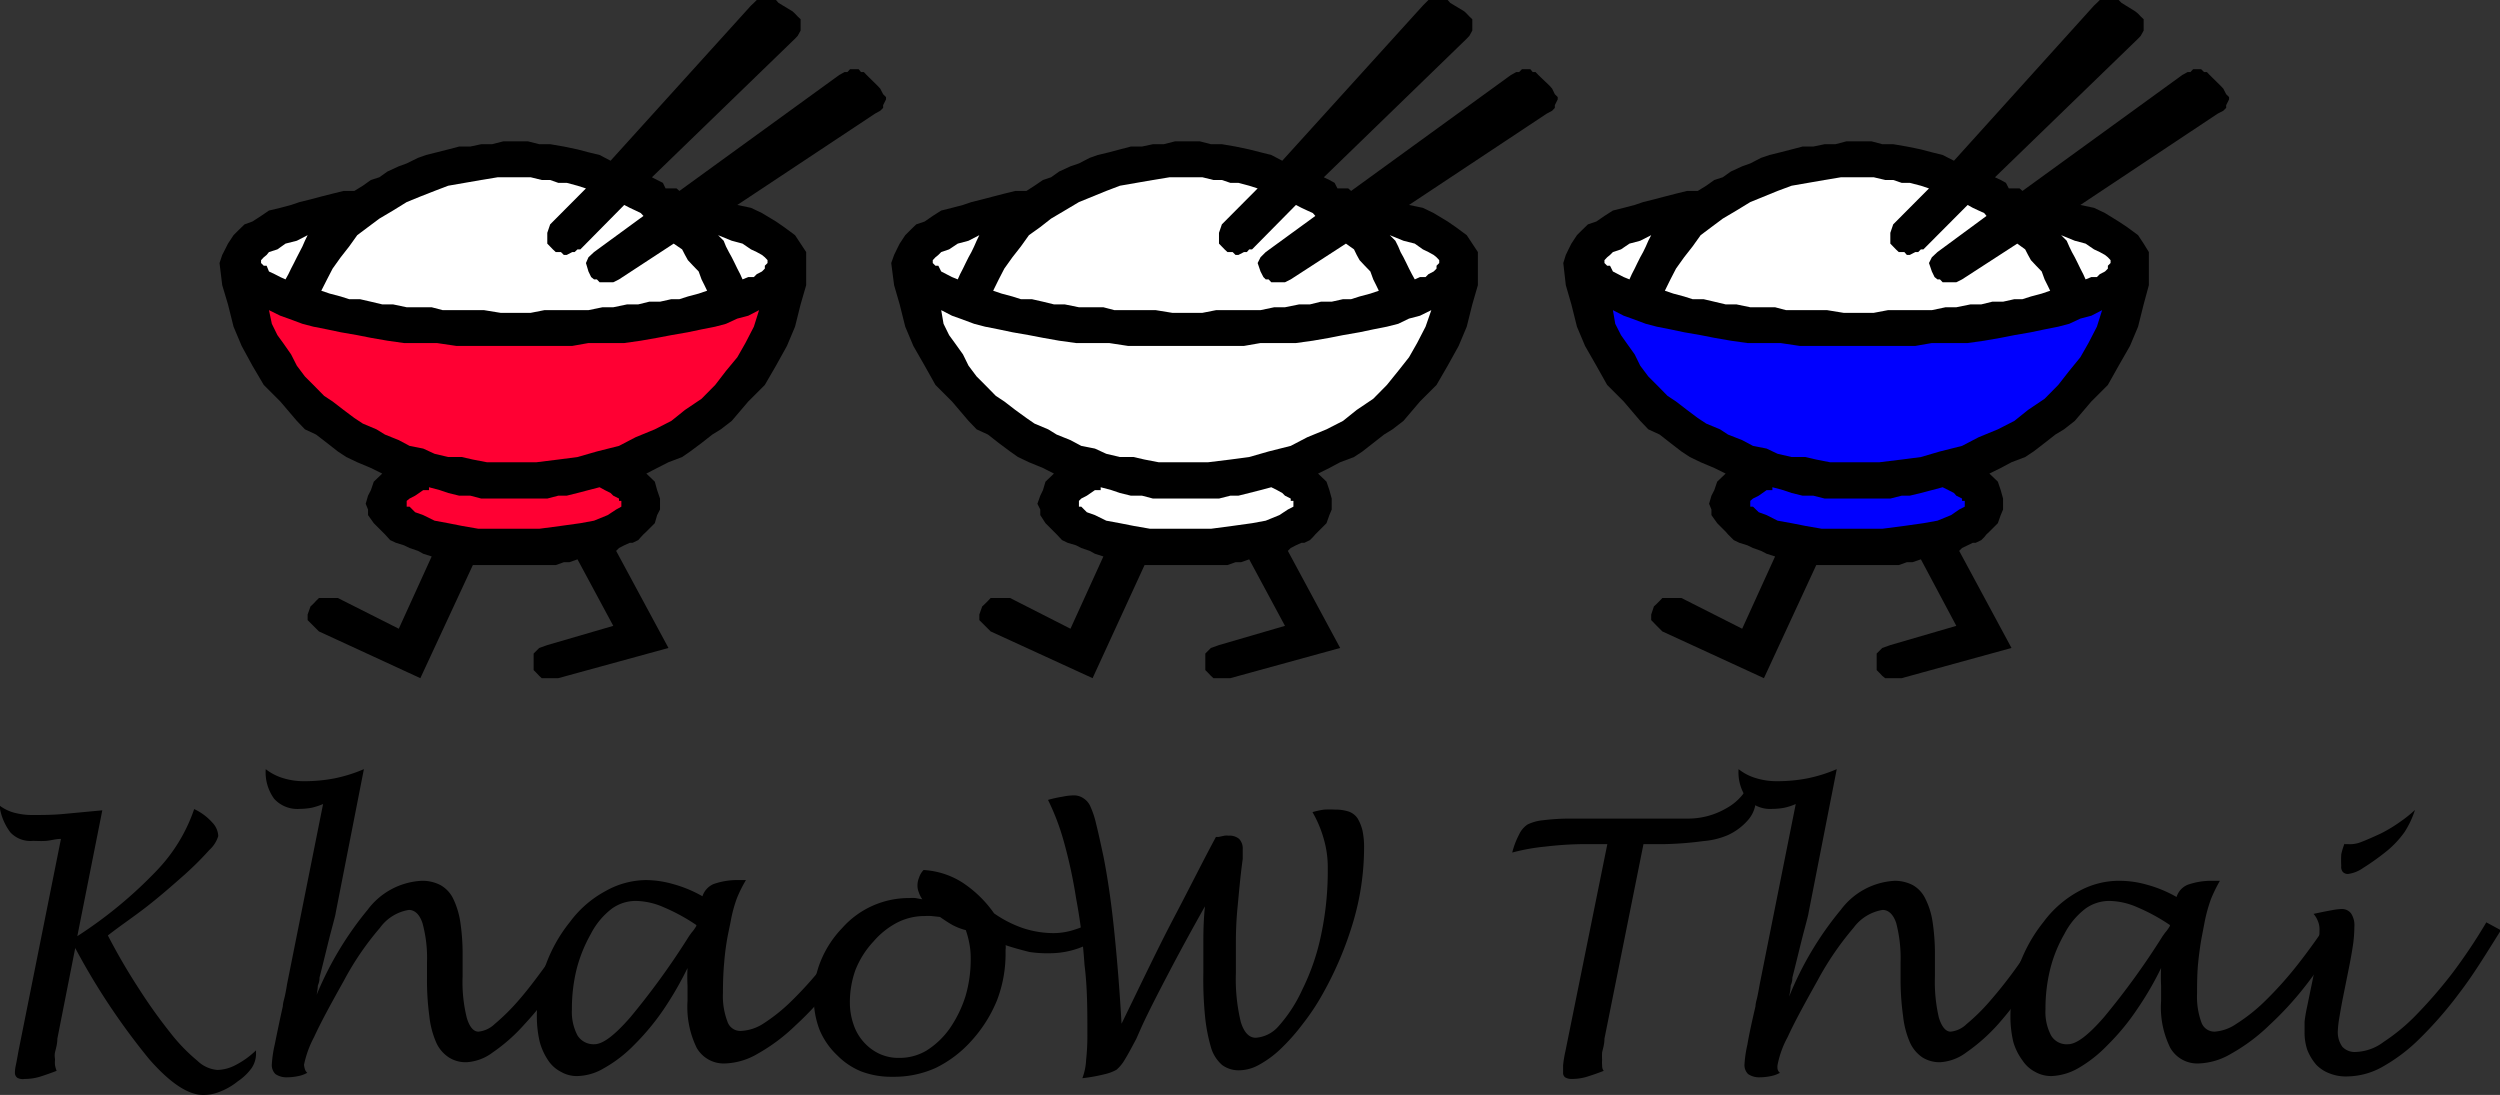 <svg id="Layer_1" data-name="Layer 1" xmlns="http://www.w3.org/2000/svg" viewBox="0 0 139.05 60.9"><rect x="0" y="0" width="139.05" height="60.9" fill="#333333" stroke="none"/><defs><style>.cls-1,.cls-2,.cls-3,.cls-4{fill-rule:evenodd;}.cls-2{fill:#fff;}.cls-3{fill:#f03;}.cls-4{fill:blue;}</style></defs><polygon class="cls-1" points="48.81 4.77 48.2 4.17 48.05 4.01 47.89 4.01 47.76 3.85 47.44 3.85 47.28 3.85 47.13 4.01 46.97 4.01 46.68 4.17 37.79 10.62 37.63 10.48 37.47 10.48 37.34 10.48 37.02 10.48 36.87 10.17 36.55 10.01 36.26 9.86 44.22 2.15 44.37 1.99 44.53 1.7 44.53 1.55 44.53 1.23 44.53 1.07 44.37 0.92 44.22 0.76 44.08 0.63 43.3 0.16 43.16 0 42.85 0 42.69 0 42.54 0 42.38 0 42.09 0 41.93 0.16 41.77 0.31 33.96 8.94 33.35 8.62 32.73 8.47 32.12 8.31 31.36 8.15 30.6 8.02 29.99 8.02 29.36 7.86 28.6 7.86 28 7.86 27.37 8.02 26.77 8.02 26.16 8.15 25.54 8.15 24.93 8.31 24.3 8.47 23.7 8.62 23.25 8.78 22.62 9.09 22.18 9.25 21.55 9.54 21.1 9.86 20.63 10.01 20.18 10.33 19.71 10.62 19.58 10.62 19.42 10.62 19.26 10.62 19.11 10.62 18.5 10.77 17.87 10.93 17.27 11.09 16.66 11.24 16.19 11.4 15.59 11.56 14.96 11.71 14.52 12.01 14.04 12.32 13.6 12.48 13.28 12.79 12.99 13.08 12.68 13.55 12.52 13.87 12.36 14.18 12.21 14.63 12.36 15.86 12.68 16.93 12.99 18.17 13.44 19.24 14.04 20.34 14.67 21.41 15.59 22.33 16.51 23.41 16.96 23.88 17.58 24.17 18.19 24.64 18.79 25.11 19.26 25.42 19.87 25.71 20.63 26.03 21.26 26.34 20.79 26.79 20.63 27.26 20.47 27.57 20.34 28.02 20.47 28.34 20.47 28.65 20.79 29.1 21.26 29.57 21.41 29.72 21.7 30.04 22.02 30.19 22.47 30.33 22.78 30.48 23.25 30.64 23.54 30.8 24.01 30.95 22.18 34.97 18.79 33.26 18.5 33.26 18.34 33.26 18.03 33.26 17.87 33.26 17.74 33.26 17.58 33.42 17.43 33.58 17.27 33.73 17.11 34.18 17.11 34.49 17.43 34.81 17.74 35.12 23.38 37.72 26.3 31.43 26.45 31.43 26.77 31.43 27.08 31.43 27.37 31.43 27.68 31.43 28 31.43 28.29 31.43 28.6 31.43 29.05 31.43 29.52 31.43 29.99 31.43 30.44 31.43 30.91 31.43 31.36 31.27 31.67 31.27 32.12 31.11 34.11 34.81 30.44 35.88 29.99 36.04 29.68 36.35 29.68 36.65 29.68 37.12 29.68 37.27 29.84 37.43 29.99 37.59 30.13 37.72 30.44 37.72 30.6 37.72 30.75 37.72 31.05 37.72 37.18 36.04 34.27 30.64 34.43 30.48 34.72 30.33 35.03 30.19 35.19 30.19 35.5 30.04 35.64 29.88 35.79 29.72 35.95 29.57 36.42 29.1 36.55 28.65 36.71 28.34 36.71 28.02 36.71 27.73 36.55 27.26 36.42 26.79 35.95 26.34 36.55 26.03 37.18 25.71 37.94 25.42 38.39 25.11 39.02 24.64 39.62 24.17 40.09 23.88 40.7 23.41 41.62 22.33 42.54 21.41 43.16 20.34 43.77 19.24 44.22 18.17 44.53 16.93 44.84 15.86 44.84 14.63 44.84 14.02 44.53 13.55 44.22 13.08 43.61 12.63 43.16 12.32 42.38 11.85 41.77 11.56 41.01 11.4 48.67 6.32 48.96 6.16 49.12 6 49.12 5.85 49.28 5.53 49.28 5.4 49.12 5.24 48.96 4.93 48.81 4.77"/><polygon class="cls-2" points="32.59 10.48 30.6 12.48 30.44 12.95 30.44 13.24 30.44 13.55 30.75 13.87 30.91 14.02 31.2 14.02 31.36 14.18 31.52 14.18 31.83 14.02 31.96 14.02 32.12 13.87 32.28 13.87 34.72 11.4 35.03 11.56 35.35 11.71 35.64 11.85 35.79 12.01 33.04 14.02 32.73 14.31 32.59 14.63 32.73 15.1 32.88 15.41 33.04 15.54 33.2 15.54 33.35 15.7 33.51 15.7 33.8 15.7 33.96 15.7 34.11 15.7 34.43 15.54 37.47 13.55 37.94 13.87 38.1 14.18 38.26 14.47 38.55 14.78 38.86 15.1 39.02 15.54 39.18 15.86 39.33 16.17 38.86 16.33 38.26 16.49 37.79 16.64 37.34 16.64 36.71 16.78 36.11 16.78 35.5 16.93 34.88 16.93 34.11 17.09 33.51 17.09 32.73 17.25 31.96 17.25 31.05 17.25 30.28 17.25 29.52 17.4 28.6 17.4 27.84 17.4 26.92 17.25 26.16 17.25 25.38 17.25 24.62 17.25 24.01 17.09 23.25 17.09 22.62 17.09 21.86 16.93 21.26 16.93 20.63 16.78 20.02 16.64 19.42 16.64 18.95 16.49 18.34 16.33 17.87 16.17 18.19 15.54 18.5 14.94 18.95 14.31 19.42 13.71 19.87 13.08 20.47 12.63 21.1 12.16 21.86 11.71 22.62 11.24 23.38 10.93 24.17 10.62 24.93 10.33 25.85 10.17 26.77 10.01 27.68 9.86 28.6 9.86 29.05 9.86 29.52 9.86 30.13 10.01 30.6 10.01 31.05 10.17 31.52 10.17 32.12 10.33 32.59 10.48"/><polygon class="cls-3" points="34.56 28.02 34.56 28.18 34.27 28.34 33.8 28.65 33.04 28.96 32.28 29.1 31.2 29.25 29.99 29.41 28.6 29.41 27.53 29.41 26.61 29.41 25.69 29.25 24.93 29.1 24.17 28.96 23.54 28.65 23.09 28.49 22.78 28.18 22.62 28.18 22.62 28.02 22.62 27.86 22.78 27.73 23.09 27.57 23.54 27.26 23.7 27.26 23.86 27.26 23.86 27.1 24.46 27.26 24.93 27.42 25.54 27.57 26.16 27.57 26.77 27.73 27.37 27.73 28 27.73 28.6 27.73 29.21 27.73 29.84 27.73 30.44 27.73 31.05 27.57 31.52 27.57 32.12 27.42 32.73 27.26 33.35 27.1 33.64 27.26 33.96 27.42 34.11 27.57 34.43 27.73 34.43 27.86 34.56 27.86 34.56 28.02"/><polygon class="cls-3" points="28.6 25.71 27.84 25.71 27.08 25.71 26.3 25.56 25.69 25.42 24.93 25.42 24.17 25.24 23.54 24.95 22.78 24.8 22.18 24.48 21.41 24.17 20.94 23.88 20.18 23.56 19.71 23.25 19.11 22.8 18.5 22.33 18.03 22.02 17.43 21.41 16.96 20.94 16.51 20.34 16.19 19.71 15.75 19.08 15.43 18.64 15.12 18.01 14.96 17.25 15.59 17.56 16.04 17.72 16.82 18.01 17.43 18.17 18.19 18.32 18.95 18.48 19.87 18.64 20.63 18.79 21.55 18.95 22.47 19.08 23.38 19.08 24.3 19.08 25.38 19.24 26.45 19.24 27.53 19.24 28.6 19.24 29.68 19.24 30.75 19.24 31.83 19.24 32.73 19.08 33.8 19.08 34.72 19.08 35.64 18.95 36.55 18.79 37.34 18.64 38.26 18.48 39.02 18.32 39.78 18.17 40.38 18.01 41.01 17.72 41.62 17.56 42.22 17.25 41.93 18.17 41.46 19.08 41.01 19.87 40.38 20.63 39.78 21.41 39.02 22.18 38.1 22.8 37.34 23.41 36.42 23.88 35.35 24.32 34.43 24.8 33.2 25.11 32.12 25.42 31.05 25.56 29.84 25.71 28.6 25.71"/><polygon class="cls-2" points="17.11 13.08 16.96 13.39 16.82 13.71 16.66 14.02 16.51 14.31 16.35 14.63 16.19 14.94 16.04 15.25 15.88 15.54 15.59 15.41 15.28 15.25 14.96 15.1 14.83 14.78 14.67 14.78 14.52 14.63 14.52 14.47 14.67 14.31 14.83 14.18 14.96 14.02 15.43 13.87 15.88 13.55 16.51 13.39 17.11 13.08"/><polygon class="cls-2" points="42.69 14.63 42.69 14.63 42.54 14.78 42.54 14.94 42.38 15.1 42.09 15.25 41.93 15.41 41.62 15.41 41.3 15.54 41.17 15.25 41.01 14.94 40.86 14.63 40.7 14.31 40.54 14.02 40.38 13.71 40.25 13.39 39.94 13.08 40.7 13.39 41.3 13.55 41.77 13.87 42.09 14.02 42.38 14.18 42.54 14.31 42.69 14.47 42.69 14.63"/><polygon class="cls-1" points="86.19 4.77 85.56 4.17 85.41 4.01 85.25 4.01 85.12 3.85 84.8 3.85 84.65 3.85 84.49 4.01 84.33 4.01 84.04 4.17 75.15 10.62 74.99 10.48 74.86 10.48 74.7 10.48 74.39 10.48 74.23 10.17 73.94 10.01 73.63 9.86 81.58 2.15 81.73 1.99 81.89 1.7 81.89 1.55 81.89 1.23 81.89 1.07 81.73 0.92 81.58 0.76 81.44 0.63 80.66 0.16 80.52 0 80.21 0 80.05 0 79.9 0 79.74 0 79.45 0 79.29 0.16 79.14 0.31 71.32 8.94 70.71 8.62 70.11 8.47 69.48 8.31 68.72 8.15 67.96 8.02 67.35 8.02 66.73 7.86 65.97 7.86 65.36 7.86 64.73 8.02 64.13 8.02 63.52 8.15 62.9 8.15 62.29 8.31 61.69 8.47 61.06 8.62 60.61 8.78 60.01 9.09 59.54 9.25 58.91 9.54 58.46 9.86 58.01 10.01 57.54 10.33 57.09 10.62 56.94 10.62 56.78 10.62 56.62 10.62 56.47 10.62 55.86 10.77 55.24 10.93 54.63 11.09 54.03 11.24 53.56 11.4 52.95 11.56 52.35 11.71 51.88 12.01 51.43 12.32 50.96 12.48 50.64 12.79 50.35 13.08 50.04 13.55 49.88 13.87 49.73 14.18 49.57 14.63 49.73 15.86 50.04 16.93 50.35 18.17 50.8 19.24 51.43 20.34 52.03 21.41 52.95 22.33 53.87 23.41 54.32 23.88 54.95 24.17 55.55 24.64 56.18 25.11 56.62 25.42 57.23 25.71 58.01 26.03 58.62 26.34 58.15 26.79 58.01 27.26 57.86 27.57 57.7 28.02 57.86 28.34 57.86 28.65 58.15 29.1 58.62 29.57 58.77 29.72 59.07 30.04 59.38 30.19 59.85 30.33 60.14 30.48 60.61 30.64 60.9 30.8 61.37 30.95 59.54 34.97 56.18 33.26 55.86 33.26 55.71 33.26 55.39 33.26 55.24 33.26 55.1 33.26 54.95 33.42 54.79 33.58 54.63 33.73 54.47 34.18 54.47 34.49 54.79 34.81 55.1 35.12 60.77 37.72 63.66 31.43 63.81 31.43 64.13 31.43 64.44 31.43 64.73 31.43 65.05 31.43 65.36 31.43 65.65 31.43 65.97 31.43 66.44 31.43 66.88 31.43 67.35 31.43 67.8 31.43 68.27 31.43 68.72 31.27 69.03 31.27 69.48 31.11 71.47 34.81 67.8 35.88 67.35 36.04 67.04 36.35 67.04 36.65 67.04 37.12 67.04 37.27 67.2 37.43 67.35 37.59 67.49 37.72 67.8 37.72 67.96 37.72 68.11 37.72 68.43 37.72 74.54 36.04 71.63 30.64 71.79 30.48 72.08 30.33 72.39 30.19 72.55 30.19 72.86 30.04 73.02 29.88 73.16 29.72 73.31 29.57 73.78 29.1 73.94 28.65 74.07 28.34 74.07 28.02 74.07 27.73 73.94 27.26 73.78 26.79 73.31 26.34 73.94 26.03 74.54 25.71 75.31 25.42 75.78 25.11 76.38 24.64 76.98 24.17 77.45 23.88 78.06 23.41 78.98 22.33 79.9 21.41 80.52 20.34 81.13 19.24 81.58 18.17 81.89 16.93 82.2 15.86 82.2 14.63 82.2 14.02 81.89 13.55 81.58 13.08 80.97 12.63 80.52 12.32 79.74 11.85 79.14 11.56 78.37 11.4 86.03 6.32 86.33 6.16 86.48 6 86.48 5.85 86.64 5.53 86.64 5.4 86.48 5.24 86.33 4.93 86.19 4.77"/><polygon class="cls-2" points="69.95 10.48 67.96 12.48 67.8 12.95 67.8 13.24 67.8 13.55 68.11 13.87 68.27 14.02 68.56 14.02 68.72 14.18 68.88 14.18 69.19 14.02 69.35 14.02 69.48 13.87 69.64 13.87 72.08 11.4 72.39 11.56 72.71 11.71 73.02 11.85 73.16 12.01 70.4 14.02 70.11 14.31 69.95 14.63 70.11 15.1 70.27 15.41 70.4 15.54 70.56 15.54 70.71 15.7 70.87 15.7 71.16 15.7 71.32 15.7 71.47 15.7 71.79 15.54 74.86 13.55 75.31 13.87 75.46 14.18 75.62 14.47 75.91 14.78 76.22 15.1 76.38 15.54 76.54 15.86 76.69 16.17 76.22 16.33 75.62 16.49 75.15 16.64 74.7 16.64 74.07 16.78 73.47 16.78 72.86 16.93 72.26 16.93 71.47 17.09 70.87 17.09 70.11 17.25 69.35 17.25 68.43 17.25 67.64 17.25 66.88 17.4 65.97 17.4 65.2 17.4 64.28 17.25 63.52 17.25 62.74 17.25 61.98 17.25 61.37 17.09 60.61 17.09 60.01 17.09 59.22 16.93 58.62 16.93 58.01 16.78 57.39 16.64 56.78 16.64 56.31 16.49 55.71 16.33 55.24 16.17 55.55 15.54 55.86 14.94 56.31 14.31 56.78 13.71 57.23 13.08 57.86 12.63 58.46 12.16 59.22 11.71 60.01 11.24 60.77 10.93 61.53 10.62 62.29 10.33 63.21 10.17 64.13 10.01 65.05 9.86 65.97 9.86 66.44 9.86 66.88 9.86 67.49 10.01 67.96 10.01 68.43 10.17 68.88 10.17 69.48 10.33 69.95 10.48"/><polygon class="cls-2" points="71.94 28.02 71.94 28.18 71.63 28.34 71.16 28.65 70.4 28.96 69.64 29.1 68.56 29.25 67.35 29.41 65.97 29.41 64.89 29.41 63.97 29.41 63.05 29.25 62.29 29.1 61.53 28.96 60.9 28.65 60.45 28.49 60.14 28.18 60.01 28.18 60.01 28.02 60.01 27.86 60.14 27.73 60.45 27.57 60.9 27.26 61.06 27.26 61.22 27.26 61.22 27.1 61.82 27.26 62.29 27.42 62.9 27.57 63.52 27.57 64.13 27.73 64.73 27.73 65.36 27.73 65.97 27.73 66.57 27.73 67.2 27.73 67.8 27.73 68.43 27.57 68.88 27.57 69.48 27.42 70.11 27.26 70.71 27.1 71.03 27.26 71.32 27.42 71.47 27.57 71.79 27.73 71.79 27.86 71.94 27.86 71.94 28.02"/><polygon class="cls-2" points="65.97 25.71 65.2 25.71 64.44 25.71 63.66 25.56 63.05 25.42 62.29 25.42 61.53 25.24 60.9 24.95 60.14 24.8 59.54 24.48 58.77 24.17 58.3 23.88 57.54 23.56 57.09 23.25 56.47 22.8 55.86 22.33 55.39 22.02 54.79 21.41 54.32 20.94 53.87 20.34 53.56 19.71 53.11 19.08 52.79 18.64 52.48 18.01 52.35 17.25 52.95 17.56 53.4 17.72 54.18 18.01 54.79 18.17 55.55 18.32 56.31 18.48 57.23 18.64 58.01 18.79 58.91 18.95 59.85 19.08 60.77 19.08 61.69 19.08 62.74 19.24 63.81 19.24 64.89 19.24 65.97 19.24 67.04 19.24 68.11 19.24 69.19 19.24 70.11 19.08 71.16 19.08 72.08 19.08 73.02 18.95 73.94 18.79 74.7 18.64 75.62 18.48 76.38 18.32 77.14 18.17 77.77 18.01 78.37 17.72 78.98 17.56 79.61 17.25 79.29 18.17 78.82 19.08 78.37 19.87 77.77 20.63 77.14 21.41 76.38 22.18 75.46 22.8 74.7 23.41 73.78 23.88 72.71 24.32 71.79 24.8 70.56 25.11 69.48 25.42 68.43 25.56 67.2 25.71 65.97 25.71"/><polygon class="cls-2" points="54.47 13.08 54.32 13.39 54.18 13.71 54.03 14.02 53.87 14.31 53.71 14.63 53.56 14.94 53.4 15.25 53.27 15.54 52.95 15.41 52.64 15.25 52.35 15.1 52.19 14.78 52.03 14.78 51.88 14.63 51.88 14.47 52.03 14.31 52.19 14.18 52.35 14.02 52.79 13.87 53.27 13.55 53.87 13.39 54.47 13.08"/><polygon class="cls-2" points="80.05 14.63 80.05 14.63 79.9 14.78 79.9 14.94 79.74 15.1 79.45 15.25 79.29 15.41 78.98 15.41 78.69 15.54 78.53 15.25 78.37 14.94 78.22 14.63 78.06 14.31 77.9 14.02 77.77 13.71 77.61 13.39 77.3 13.08 78.06 13.39 78.69 13.55 79.14 13.87 79.45 14.02 79.74 14.18 79.9 14.31 80.05 14.47 80.05 14.63"/><polygon class="cls-1" points="123.51 4.77 122.9 4.17 122.75 4.01 122.59 4.01 122.43 3.85 122.14 3.85 121.98 3.85 121.83 4.01 121.67 4.01 121.38 4.17 112.49 10.62 112.33 10.48 112.2 10.48 112.04 10.48 111.73 10.48 111.57 10.17 111.28 10.01 110.96 9.86 118.92 2.15 119.07 1.99 119.23 1.7 119.23 1.55 119.23 1.23 119.23 1.07 119.07 0.92 118.92 0.76 118.76 0.63 118 0.16 117.84 0 117.55 0 117.39 0 117.24 0 117.08 0 116.79 0 116.63 0.16 116.47 0.31 108.68 8.94 108.05 8.62 107.45 8.47 106.84 8.31 106.06 8.15 105.3 8.02 104.69 8.02 104.09 7.86 103.3 7.86 102.7 7.86 102.09 8.02 101.49 8.02 100.86 8.15 100.26 8.15 99.65 8.31 99.03 8.47 98.42 8.62 97.95 8.78 97.35 9.09 96.9 9.25 96.27 9.54 95.82 9.86 95.35 10.01 94.9 10.33 94.43 10.62 94.3 10.62 94.14 10.62 93.99 10.62 93.83 10.62 93.22 10.77 92.6 10.93 91.99 11.09 91.39 11.24 90.92 11.4 90.31 11.56 89.71 11.71 89.24 12.01 88.79 12.32 88.32 12.48 88 12.79 87.71 13.08 87.4 13.55 87.24 13.87 87.09 14.18 86.95 14.63 87.09 15.86 87.4 16.93 87.71 18.17 88.16 19.24 88.79 20.34 89.39 21.41 90.31 22.33 91.23 23.41 91.68 23.88 92.31 24.17 92.91 24.64 93.52 25.11 93.99 25.42 94.59 25.71 95.35 26.03 95.98 26.34 95.51 26.79 95.35 27.26 95.19 27.57 95.06 28.02 95.19 28.34 95.19 28.65 95.51 29.1 95.98 29.57 96.11 29.72 96.43 30.04 96.74 30.19 97.19 30.33 97.5 30.48 97.95 30.64 98.26 30.8 98.73 30.95 96.9 34.97 93.52 33.26 93.22 33.26 93.07 33.26 92.75 33.26 92.6 33.26 92.46 33.26 92.31 33.42 92.15 33.58 91.99 33.73 91.84 34.18 91.84 34.49 92.15 34.81 92.46 35.12 98.11 37.72 101.02 31.43 101.18 31.43 101.49 31.43 101.78 31.43 102.09 31.43 102.39 31.43 102.7 31.43 103.01 31.43 103.3 31.43 103.77 31.43 104.22 31.43 104.69 31.43 105.14 31.43 105.61 31.43 106.06 31.27 106.37 31.27 106.84 31.11 108.81 34.81 105.14 35.88 104.69 36.04 104.38 36.35 104.38 36.65 104.38 37.12 104.38 37.27 104.54 37.43 104.69 37.59 104.85 37.72 105.14 37.72 105.3 37.72 105.45 37.72 105.77 37.72 111.88 36.04 108.97 30.64 109.13 30.48 109.44 30.33 109.73 30.19 109.89 30.19 110.2 30.04 110.36 29.88 110.49 29.72 110.65 29.57 111.12 29.1 111.28 28.65 111.41 28.34 111.41 28.02 111.41 27.73 111.28 27.26 111.12 26.79 110.65 26.34 111.28 26.03 111.88 25.71 112.64 25.42 113.11 25.11 113.72 24.64 114.32 24.17 114.8 23.88 115.4 23.41 116.32 22.33 117.24 21.41 117.84 20.34 118.47 19.24 118.92 18.17 119.23 16.93 119.52 15.86 119.52 14.63 119.52 14.02 119.23 13.55 118.92 13.08 118.31 12.63 117.84 12.32 117.08 11.85 116.47 11.56 115.71 11.4 123.35 6.32 123.66 6.16 123.82 6 123.82 5.85 123.98 5.53 123.98 5.4 123.82 5.24 123.66 4.93 123.51 4.77"/><polygon class="cls-2" points="107.29 10.48 105.3 12.48 105.14 12.95 105.14 13.24 105.14 13.55 105.45 13.87 105.61 14.02 105.92 14.02 106.06 14.18 106.22 14.18 106.53 14.02 106.69 14.02 106.84 13.87 106.98 13.87 109.44 11.4 109.73 11.56 110.05 11.71 110.36 11.85 110.49 12.01 107.76 14.02 107.45 14.31 107.29 14.63 107.45 15.1 107.6 15.41 107.76 15.54 107.9 15.54 108.05 15.7 108.21 15.7 108.52 15.7 108.68 15.7 108.81 15.7 109.13 15.54 112.2 13.55 112.64 13.87 112.8 14.18 112.96 14.47 113.25 14.78 113.56 15.1 113.72 15.54 113.88 15.86 114.03 16.17 113.56 16.33 112.96 16.49 112.49 16.64 112.04 16.64 111.41 16.78 110.81 16.78 110.2 16.93 109.6 16.93 108.81 17.09 108.21 17.09 107.45 17.25 106.69 17.25 105.77 17.25 105.01 17.25 104.22 17.4 103.3 17.4 102.54 17.4 101.62 17.25 100.86 17.25 100.1 17.25 99.34 17.25 98.73 17.09 97.95 17.09 97.35 17.09 96.58 16.93 95.98 16.93 95.35 16.78 94.75 16.64 94.14 16.64 93.67 16.49 93.07 16.33 92.6 16.17 92.91 15.54 93.22 14.94 93.67 14.31 94.14 13.71 94.59 13.08 95.19 12.63 95.82 12.16 96.58 11.71 97.35 11.24 98.11 10.93 98.87 10.62 99.65 10.33 100.57 10.17 101.49 10.01 102.39 9.86 103.3 9.86 103.77 9.86 104.22 9.86 104.85 10.01 105.3 10.01 105.77 10.17 106.22 10.17 106.84 10.33 107.29 10.48"/><polygon class="cls-4" points="109.28 28.02 109.28 28.18 108.97 28.34 108.52 28.65 107.76 28.96 106.98 29.1 105.92 29.25 104.69 29.41 103.3 29.41 102.25 29.41 101.33 29.41 100.41 29.25 99.65 29.1 98.87 28.96 98.26 28.65 97.82 28.49 97.5 28.18 97.35 28.18 97.35 28.02 97.35 27.86 97.5 27.73 97.82 27.57 98.26 27.26 98.42 27.26 98.58 27.26 98.58 27.1 99.18 27.26 99.65 27.42 100.26 27.57 100.86 27.57 101.49 27.73 102.09 27.73 102.7 27.73 103.3 27.73 103.93 27.73 104.54 27.73 105.14 27.73 105.77 27.57 106.22 27.57 106.84 27.42 107.45 27.26 108.05 27.1 108.37 27.26 108.68 27.42 108.81 27.57 109.13 27.73 109.13 27.86 109.28 27.86 109.28 28.02"/><polygon class="cls-4" points="103.3 25.71 102.54 25.71 101.78 25.71 101.02 25.56 100.41 25.42 99.65 25.42 98.87 25.24 98.26 24.95 97.5 24.8 96.9 24.48 96.11 24.17 95.67 23.88 94.9 23.56 94.43 23.25 93.83 22.8 93.22 22.33 92.75 22.02 92.15 21.41 91.68 20.94 91.23 20.34 90.92 19.71 90.47 19.08 90.16 18.64 89.84 18.01 89.71 17.25 90.31 17.56 90.76 17.72 91.54 18.01 92.15 18.17 92.91 18.32 93.67 18.48 94.59 18.64 95.35 18.79 96.27 18.95 97.19 19.08 98.11 19.08 99.03 19.08 100.1 19.24 101.18 19.24 102.25 19.24 103.3 19.24 104.38 19.24 105.45 19.24 106.53 19.24 107.45 19.08 108.52 19.08 109.44 19.08 110.36 18.95 111.28 18.79 112.04 18.64 112.96 18.48 113.72 18.32 114.48 18.17 115.09 18.01 115.71 17.72 116.32 17.56 116.92 17.25 116.63 18.17 116.16 19.08 115.71 19.87 115.09 20.63 114.48 21.41 113.72 22.18 112.8 22.8 112.04 23.41 111.12 23.88 110.05 24.32 109.13 24.8 107.9 25.11 106.84 25.42 105.77 25.56 104.54 25.71 103.3 25.71"/><polygon class="cls-2" points="91.84 13.08 91.68 13.39 91.54 13.71 91.39 14.02 91.23 14.31 91.07 14.63 90.92 14.94 90.76 15.25 90.63 15.54 90.31 15.41 90 15.25 89.71 15.1 89.55 14.78 89.39 14.78 89.24 14.63 89.24 14.47 89.39 14.31 89.55 14.18 89.71 14.02 90.16 13.87 90.63 13.55 91.23 13.39 91.84 13.08"/><polygon class="cls-2" points="117.39 14.63 117.39 14.63 117.24 14.78 117.24 14.94 117.08 15.1 116.79 15.25 116.63 15.41 116.32 15.41 116 15.54 115.87 15.25 115.71 14.94 115.56 14.63 115.4 14.31 115.24 14.02 115.09 13.71 114.95 13.39 114.64 13.08 115.4 13.39 116 13.55 116.47 13.87 116.79 14.02 117.08 14.18 117.24 14.31 117.39 14.47 117.39 14.63"/><path d="M4.61,74.75l-1,5.07c0,.31-.09.58-.13.76s0,.33,0,.42a1.52,1.52,0,0,0,0,.29,1.57,1.57,0,0,0,.09.32c-.34.13-.65.24-.94.33a2.87,2.87,0,0,1-.83.12A.64.64,0,0,1,1.39,82a.33.33,0,0,1-.14-.27c0-.07,0-.2.05-.43s.09-.47.15-.8L3.81,68.71c-.3,0-.56.09-.83.11s-.52,0-.74,0A1.52,1.52,0,0,1,1,68.35a3.12,3.12,0,0,1-.61-1.5,2.36,2.36,0,0,0,.81.4,3.9,3.9,0,0,0,1.08.13c.49,0,1.07,0,1.7-.06l2.13-.2-1.39,7A24.29,24.29,0,0,0,9.11,70.5a9.22,9.22,0,0,0,2.11-3.45,3.14,3.14,0,0,1,1,.74,1.16,1.16,0,0,1,.34.76,1.73,1.73,0,0,1-.5.78,17.67,17.67,0,0,1-1.5,1.48c-.69.61-1.36,1.19-2.06,1.73s-1.39,1-2.08,1.54a34.35,34.35,0,0,0,1.75,3A28.74,28.74,0,0,0,9.9,79.5a9.77,9.77,0,0,0,1.5,1.55,1.8,1.8,0,0,0,1.12.51,2.28,2.28,0,0,0,1-.27,4.73,4.73,0,0,0,1.14-.82l0,.24a1.44,1.44,0,0,1-.24.74,3,3,0,0,1-.77.74,3.69,3.69,0,0,1-1,.58,2.4,2.4,0,0,1-.94.18c-.83,0-1.84-.67-3-2a37.7,37.7,0,0,1-4.1-6.16Z" transform="translate(-0.42 -22.05)"/><path d="M18,77.46a18.43,18.43,0,0,1,2.87-4.81,4,4,0,0,1,3-1.61,2.17,2.17,0,0,1,1.05.24,1.73,1.73,0,0,1,.7.74,4.55,4.55,0,0,1,.4,1.3,12,12,0,0,1,.13,1.93v1.12a8.24,8.24,0,0,0,.23,2.28c.15.52.38.78.65.78h0a1.52,1.52,0,0,0,.9-.42,11.63,11.63,0,0,0,1.3-1.28c.51-.58,1-1.23,1.56-2s1.06-1.52,1.57-2.42l.79.43a27.58,27.58,0,0,1-1.66,2.86A18,18,0,0,1,29.61,79a9.68,9.68,0,0,1-1.79,1.59,2.67,2.67,0,0,1-1.44.54,1.73,1.73,0,0,1-1-.27,1.93,1.93,0,0,1-.7-.83,5,5,0,0,1-.38-1.46,15,15,0,0,1-.13-2.17v-.83a7.34,7.34,0,0,0-.25-2.17c-.16-.49-.43-.74-.76-.74a2.47,2.47,0,0,0-1.61,1,16,16,0,0,0-2,2.93c-.74,1.32-1.3,2.35-1.66,3.14a5.72,5.72,0,0,0-.56,1.54,1.11,1.11,0,0,0,.05.25.44.44,0,0,0,.13.2,1.66,1.66,0,0,1-.49.18,3.12,3.12,0,0,1-.63.07,1.09,1.09,0,0,1-.65-.18.7.7,0,0,1-.2-.56,6.64,6.64,0,0,1,.16-1.08c.11-.54.25-1.23.45-2.13,0,0,0-.13.06-.35s.12-.52.18-.9l2-10a3.79,3.79,0,0,1-.65.21,3.83,3.83,0,0,1-.65.06,1.74,1.74,0,0,1-1.42-.56,2.5,2.5,0,0,1-.47-1.65,2.92,2.92,0,0,0,1,.51,3.88,3.88,0,0,0,1.14.16,8.75,8.75,0,0,0,1.7-.16,8.24,8.24,0,0,0,1.62-.51l-1.57,8c0,.06-.09.4-.25,1s-.36,1.46-.65,2.6c0,.09,0,.22-.09.43a3.54,3.54,0,0,1-.09.62Z" transform="translate(-0.42 -22.05)"/><path d="M38.7,75.81a18.76,18.76,0,0,1-1.36,2.37,13.49,13.49,0,0,1-1.66,2A7.37,7.37,0,0,1,34,81.47a3,3,0,0,1-1.46.43,1.74,1.74,0,0,1-.91-.23,1.89,1.89,0,0,1-.72-.64A3.46,3.46,0,0,1,30.44,80a6.14,6.14,0,0,1-.16-1.37,8.31,8.31,0,0,1,1.84-5.3,6,6,0,0,1,2-1.73A4.65,4.65,0,0,1,36.35,71a5.56,5.56,0,0,1,1.5.22,7,7,0,0,1,1.64.68,1.11,1.11,0,0,1,.62-.68A4,4,0,0,1,41.53,71h.38a7.31,7.31,0,0,0-.5,1,7.59,7.59,0,0,0-.35,1.3l-.16.78a13.92,13.92,0,0,0-.2,1.5c-.05.54-.07,1.1-.07,1.7a4,4,0,0,0,.25,1.59.75.75,0,0,0,.74.52A2.48,2.48,0,0,0,42.85,79a9.71,9.71,0,0,0,1.61-1.29,20.58,20.58,0,0,0,1.79-2c.58-.74,1.17-1.54,1.75-2.44l.74.5a21.15,21.15,0,0,1-1.91,2.93,17.54,17.54,0,0,1-2.15,2.37,10.14,10.14,0,0,1-2.12,1.59,3.8,3.8,0,0,1-1.82.54,1.73,1.73,0,0,1-1.57-.87,5.18,5.18,0,0,1-.51-2.6c0-.25,0-.52,0-.85a9.86,9.86,0,0,1,0-1Zm.45-2.31a10.58,10.58,0,0,0-1.84-1,4,4,0,0,0-1.5-.34,2.27,2.27,0,0,0-1.36.43A4.15,4.15,0,0,0,33.28,74a8,8,0,0,0-.78,1.92,9.11,9.11,0,0,0-.27,2.27,2.79,2.79,0,0,0,.31,1.45,1.05,1.05,0,0,0,.94.49c.47,0,1.12-.49,2-1.5a41.75,41.75,0,0,0,3.27-4.52l.13-.18a2.26,2.26,0,0,0,.27-.38Z" transform="translate(-0.42 -22.05)"/><path d="M56.35,74.62a.77.77,0,0,1,0,.25v.2a7.23,7.23,0,0,1-.47,2.6,7.58,7.58,0,0,1-1.42,2.26,6.47,6.47,0,0,1-2,1.52,5.61,5.61,0,0,1-2.38.49,4.74,4.74,0,0,1-1.74-.29A3.94,3.94,0,0,1,47,80.76,4.16,4.16,0,0,1,46,79.32a5,5,0,0,1-.32-1.79,5.25,5.25,0,0,1,.41-2.08,5.79,5.79,0,0,1,1.18-1.79A4.95,4.95,0,0,1,51,72a1.94,1.94,0,0,1,.34,0l.38.07a1.5,1.5,0,0,1-.2-.4.94.94,0,0,1-.07-.34,1.12,1.12,0,0,1,.09-.47,1.07,1.07,0,0,1,.25-.42,4.51,4.51,0,0,1,2.15.69,6.53,6.53,0,0,1,1.77,1.72,6.44,6.44,0,0,0,1.63.83,5.49,5.49,0,0,0,1.7.27,3.78,3.78,0,0,0,1.17-.2,5.35,5.35,0,0,0,1.25-.58l.5.8a6.27,6.27,0,0,1-1.57.83,4.83,4.83,0,0,1-1.59.27A6.65,6.65,0,0,1,57.68,75c-.43-.11-.86-.22-1.33-.38Zm-2.19-.83a3.32,3.32,0,0,1-.76-.29c-.25-.14-.47-.29-.7-.45L52.23,73a2.43,2.43,0,0,0-.36,0,3.35,3.35,0,0,0-1.54.36A4.46,4.46,0,0,0,49,74.42,5,5,0,0,0,48,76a5.3,5.3,0,0,0-.31,1.79,3.73,3.73,0,0,0,.2,1.23,2.75,2.75,0,0,0,.58,1,2.68,2.68,0,0,0,.88.65,2.53,2.53,0,0,0,1.09.22,2.93,2.93,0,0,0,1.5-.4,4.54,4.54,0,0,0,1.3-1.23,6.69,6.69,0,0,0,.88-1.8,7.2,7.2,0,0,0,.29-2.12,4.22,4.22,0,0,0-.07-.79,5.06,5.06,0,0,0-.2-.76Z" transform="translate(-0.42 -22.05)"/><path d="M60.83,81a12.44,12.44,0,0,0,.07-1.43c0-1.32,0-2.6-.16-3.86A31.18,31.18,0,0,0,60.27,72a27.09,27.09,0,0,0-.69-3.18,13,13,0,0,0-.87-2.28,6.92,6.92,0,0,1,.82-.18,3,3,0,0,1,.59-.07.92.92,0,0,1,.56.16,1,1,0,0,1,.38.44,4.93,4.93,0,0,1,.33,1c.12.47.25,1.08.41,1.82.22,1.12.42,2.46.58,4s.31,3.31.42,5.28c1.08-2.21,2-4.16,2.92-5.91s1.65-3.22,2.33-4.48h.06s0,0,0,0h.09l.33-.07a1,1,0,0,1,.23,0,.82.82,0,0,1,.58.18.77.77,0,0,1,.2.58v.25c0,.09,0,.2,0,.29-.14,1-.22,2-.29,2.71s-.09,1.41-.09,1.9l0,1.08,0,.65a10.15,10.15,0,0,0,.27,2.71c.18.6.47.89.83.89a1.85,1.85,0,0,0,1.28-.65,8,8,0,0,0,1.3-2A12.54,12.54,0,0,0,73.91,74a17,17,0,0,0,.36-3.65,5.62,5.62,0,0,0-.22-1.63,6.36,6.36,0,0,0-.63-1.5,4.49,4.49,0,0,1,.65-.14,6,6,0,0,1,.61,0,2.39,2.39,0,0,1,.76.11,1,1,0,0,1,.49.38,2.46,2.46,0,0,1,.27.67,4.48,4.48,0,0,1,.09,1,14.59,14.59,0,0,1-.58,4A19.41,19.41,0,0,1,74,77.31,12.67,12.67,0,0,1,72.88,79a11.27,11.27,0,0,1-1.23,1.39,5.66,5.66,0,0,1-1.23.9,2.3,2.3,0,0,1-1.07.29,1.55,1.55,0,0,1-.95-.29,2.08,2.08,0,0,1-.6-.9,9.5,9.5,0,0,1-.34-1.66,20.78,20.78,0,0,1-.11-2.55c0-.4,0-.9,0-1.52s0-1.35.09-2.2c-.76,1.35-1.43,2.58-2,3.67s-1.1,2.11-1.51,3l-.31.7c-.25.47-.45.85-.63,1.14a2.21,2.21,0,0,1-.47.58,2.49,2.49,0,0,1-.67.25,9.36,9.36,0,0,1-1.23.22A3.25,3.25,0,0,0,60.83,81Z" transform="translate(-0.42 -22.05)"/><path d="M89.66,79.82c0,.31-.09.58-.13.76a3.41,3.41,0,0,0,0,.42,1.52,1.52,0,0,0,0,.29c0,.09,0,.21.09.32-.33.13-.65.24-.94.33a2.82,2.82,0,0,1-.83.12.67.67,0,0,1-.38-.09.31.31,0,0,1-.11-.27c0-.07,0-.2,0-.41a6.6,6.6,0,0,1,.13-.78L89.82,69H88.47a19.5,19.5,0,0,0-2.12.14,10.91,10.91,0,0,0-1.82.33,4.47,4.47,0,0,1,.38-1,1.35,1.35,0,0,1,.47-.56,2.5,2.5,0,0,1,.88-.24,11.93,11.93,0,0,1,1.5-.09l6.52,0A4.23,4.23,0,0,0,96.45,67a3,3,0,0,0,1.3-1.42,3.68,3.68,0,0,1,.24.5.94.94,0,0,1,.09.4,1.74,1.74,0,0,1-.4,1.14,3.29,3.29,0,0,1-1.16.88,4.28,4.28,0,0,1-1.35.33A18.69,18.69,0,0,1,93,69l-1.17,0Z" transform="translate(-0.42 -22.05)"/><path d="M99.94,77.46a18.16,18.16,0,0,1,2.87-4.81,4,4,0,0,1,3-1.61,2.17,2.17,0,0,1,1,.24,1.71,1.71,0,0,1,.69.74,4.24,4.24,0,0,1,.41,1.3,12,12,0,0,1,.13,1.93v1.12a8.73,8.73,0,0,0,.22,2.28c.16.52.39.78.65.78h0a1.47,1.47,0,0,0,.89-.42,10.84,10.84,0,0,0,1.3-1.28,25.13,25.13,0,0,0,1.57-2c.52-.74,1-1.52,1.57-2.42l.78.43a25.86,25.86,0,0,1-1.65,2.86A18.85,18.85,0,0,1,111.57,79a10,10,0,0,1-1.79,1.59,2.67,2.67,0,0,1-1.44.54,1.79,1.79,0,0,1-1-.27,2,2,0,0,1-.69-.83,5,5,0,0,1-.38-1.46,14.8,14.8,0,0,1-.14-2.17v-.83a7.76,7.76,0,0,0-.24-2.17c-.16-.49-.43-.74-.76-.74a2.51,2.51,0,0,0-1.62,1,16.53,16.53,0,0,0-2,2.93c-.74,1.32-1.3,2.35-1.66,3.14a5.37,5.37,0,0,0-.56,1.54.74.74,0,0,0,0,.25.37.37,0,0,0,.13.2,1.66,1.66,0,0,1-.49.18,3.12,3.12,0,0,1-.63.07,1.09,1.09,0,0,1-.65-.18.7.7,0,0,1-.2-.56,6.64,6.64,0,0,1,.16-1.08c.09-.54.24-1.23.45-2.13,0,0,0-.13.06-.35s.11-.52.18-.9l2-10a3.3,3.3,0,0,1-.65.21,3.66,3.66,0,0,1-.65.06,1.73,1.73,0,0,1-1.41-.56,2.5,2.5,0,0,1-.47-1.65,2.83,2.83,0,0,0,1,.51,3.88,3.88,0,0,0,1.14.16,8.75,8.75,0,0,0,1.7-.16,8.24,8.24,0,0,0,1.62-.51l-1.57,8c0,.06-.09.4-.25,1s-.36,1.46-.65,2.6c0,.09,0,.22-.09.43a3.54,3.54,0,0,1-.09.62Z" transform="translate(-0.42 -22.05)"/><path d="M120.66,75.81a17.66,17.66,0,0,1-1.37,2.37,12.84,12.84,0,0,1-1.65,2A7.37,7.37,0,0,1,116,81.47a3.26,3.26,0,0,1-1.46.43,1.8,1.8,0,0,1-.92-.23,1.87,1.87,0,0,1-.71-.64A3.24,3.24,0,0,1,112.4,80a6.14,6.14,0,0,1-.16-1.37,8.59,8.59,0,0,1,.47-2.84,8.43,8.43,0,0,1,1.37-2.46,6,6,0,0,1,2-1.73,4.62,4.62,0,0,1,2.26-.56,5.56,5.56,0,0,1,1.5.22,7,7,0,0,1,1.64.68,1.08,1.08,0,0,1,.62-.68,4,4,0,0,1,1.41-.22h.38a8.69,8.69,0,0,0-.49,1,8.58,8.58,0,0,0-.36,1.3l-.15.78c-.09.47-.16,1-.21,1.5s-.06,1.1-.06,1.7a4.17,4.17,0,0,0,.24,1.59.77.77,0,0,0,.74.52A2.42,2.42,0,0,0,124.8,79a9.72,9.72,0,0,0,1.62-1.29,20.58,20.58,0,0,0,1.79-2c.58-.74,1.16-1.54,1.75-2.44l.74.5a23.15,23.15,0,0,1-1.91,2.93,18.22,18.22,0,0,1-2.15,2.37,10.17,10.17,0,0,1-2.13,1.59,3.76,3.76,0,0,1-1.81.54,1.73,1.73,0,0,1-1.57-.87,5.07,5.07,0,0,1-.51-2.6c0-.25,0-.52,0-.85a9.86,9.86,0,0,1,0-1Zm.45-2.31a10.58,10.58,0,0,0-1.84-1,4,4,0,0,0-1.5-.34,2.27,2.27,0,0,0-1.36.43A4.15,4.15,0,0,0,115.24,74a7.58,7.58,0,0,0-.78,1.92,9.11,9.11,0,0,0-.27,2.27,2.79,2.79,0,0,0,.31,1.45,1,1,0,0,0,.94.49c.47,0,1.12-.49,2-1.5a41.75,41.75,0,0,0,3.27-4.52l.13-.18a2.26,2.26,0,0,0,.27-.38Z" transform="translate(-0.42 -22.05)"/><path d="M137.24,77.24A21.92,21.92,0,0,1,135,79.82a9.55,9.55,0,0,1-2.11,1.59,4.07,4.07,0,0,1-1.88.51,2.45,2.45,0,0,1-1-.16,2,2,0,0,1-.76-.49,2.87,2.87,0,0,1-.5-.83,3.05,3.05,0,0,1-.15-1c0-.13,0-.33,0-.56a8,8,0,0,1,.14-.83l.22-1.07c.16-.74.27-1.39.36-1.93a7.62,7.62,0,0,0,.11-1.27,1.14,1.14,0,0,0-.09-.5,1.33,1.33,0,0,0-.24-.4c.42-.09.76-.16,1-.2a3.18,3.18,0,0,1,.56-.07.63.63,0,0,1,.53.25,1.2,1.2,0,0,1,.18.74,7.79,7.79,0,0,1-.06.89c-.05.36-.12.76-.21,1.23l-.38,1.89c-.09.47-.15.82-.2,1.12a5.83,5.83,0,0,0-.07.65,1.39,1.39,0,0,0,.25.89.94.94,0,0,0,.74.29A2.71,2.71,0,0,0,133,80a10.69,10.69,0,0,0,1.81-1.5,26.33,26.33,0,0,0,2-2.31,30.43,30.43,0,0,0,1.9-2.84l.81.44C138.69,75.11,138,76.25,137.24,77.24ZM130.85,69H131a1.66,1.66,0,0,0,.78-.13c.29-.11.65-.27,1.08-.47a8.19,8.19,0,0,0,1.07-.65,7.18,7.18,0,0,0,.81-.65,5.15,5.15,0,0,1-.58,1.23,5.43,5.43,0,0,1-.92,1,13.45,13.45,0,0,1-1.39,1,1.87,1.87,0,0,1-.83.33.38.38,0,0,1-.29-.11.44.44,0,0,1-.09-.33,6.48,6.48,0,0,1,0-.65,3.59,3.59,0,0,1,.18-.59Z" transform="translate(-0.42 -22.05)"/></svg>